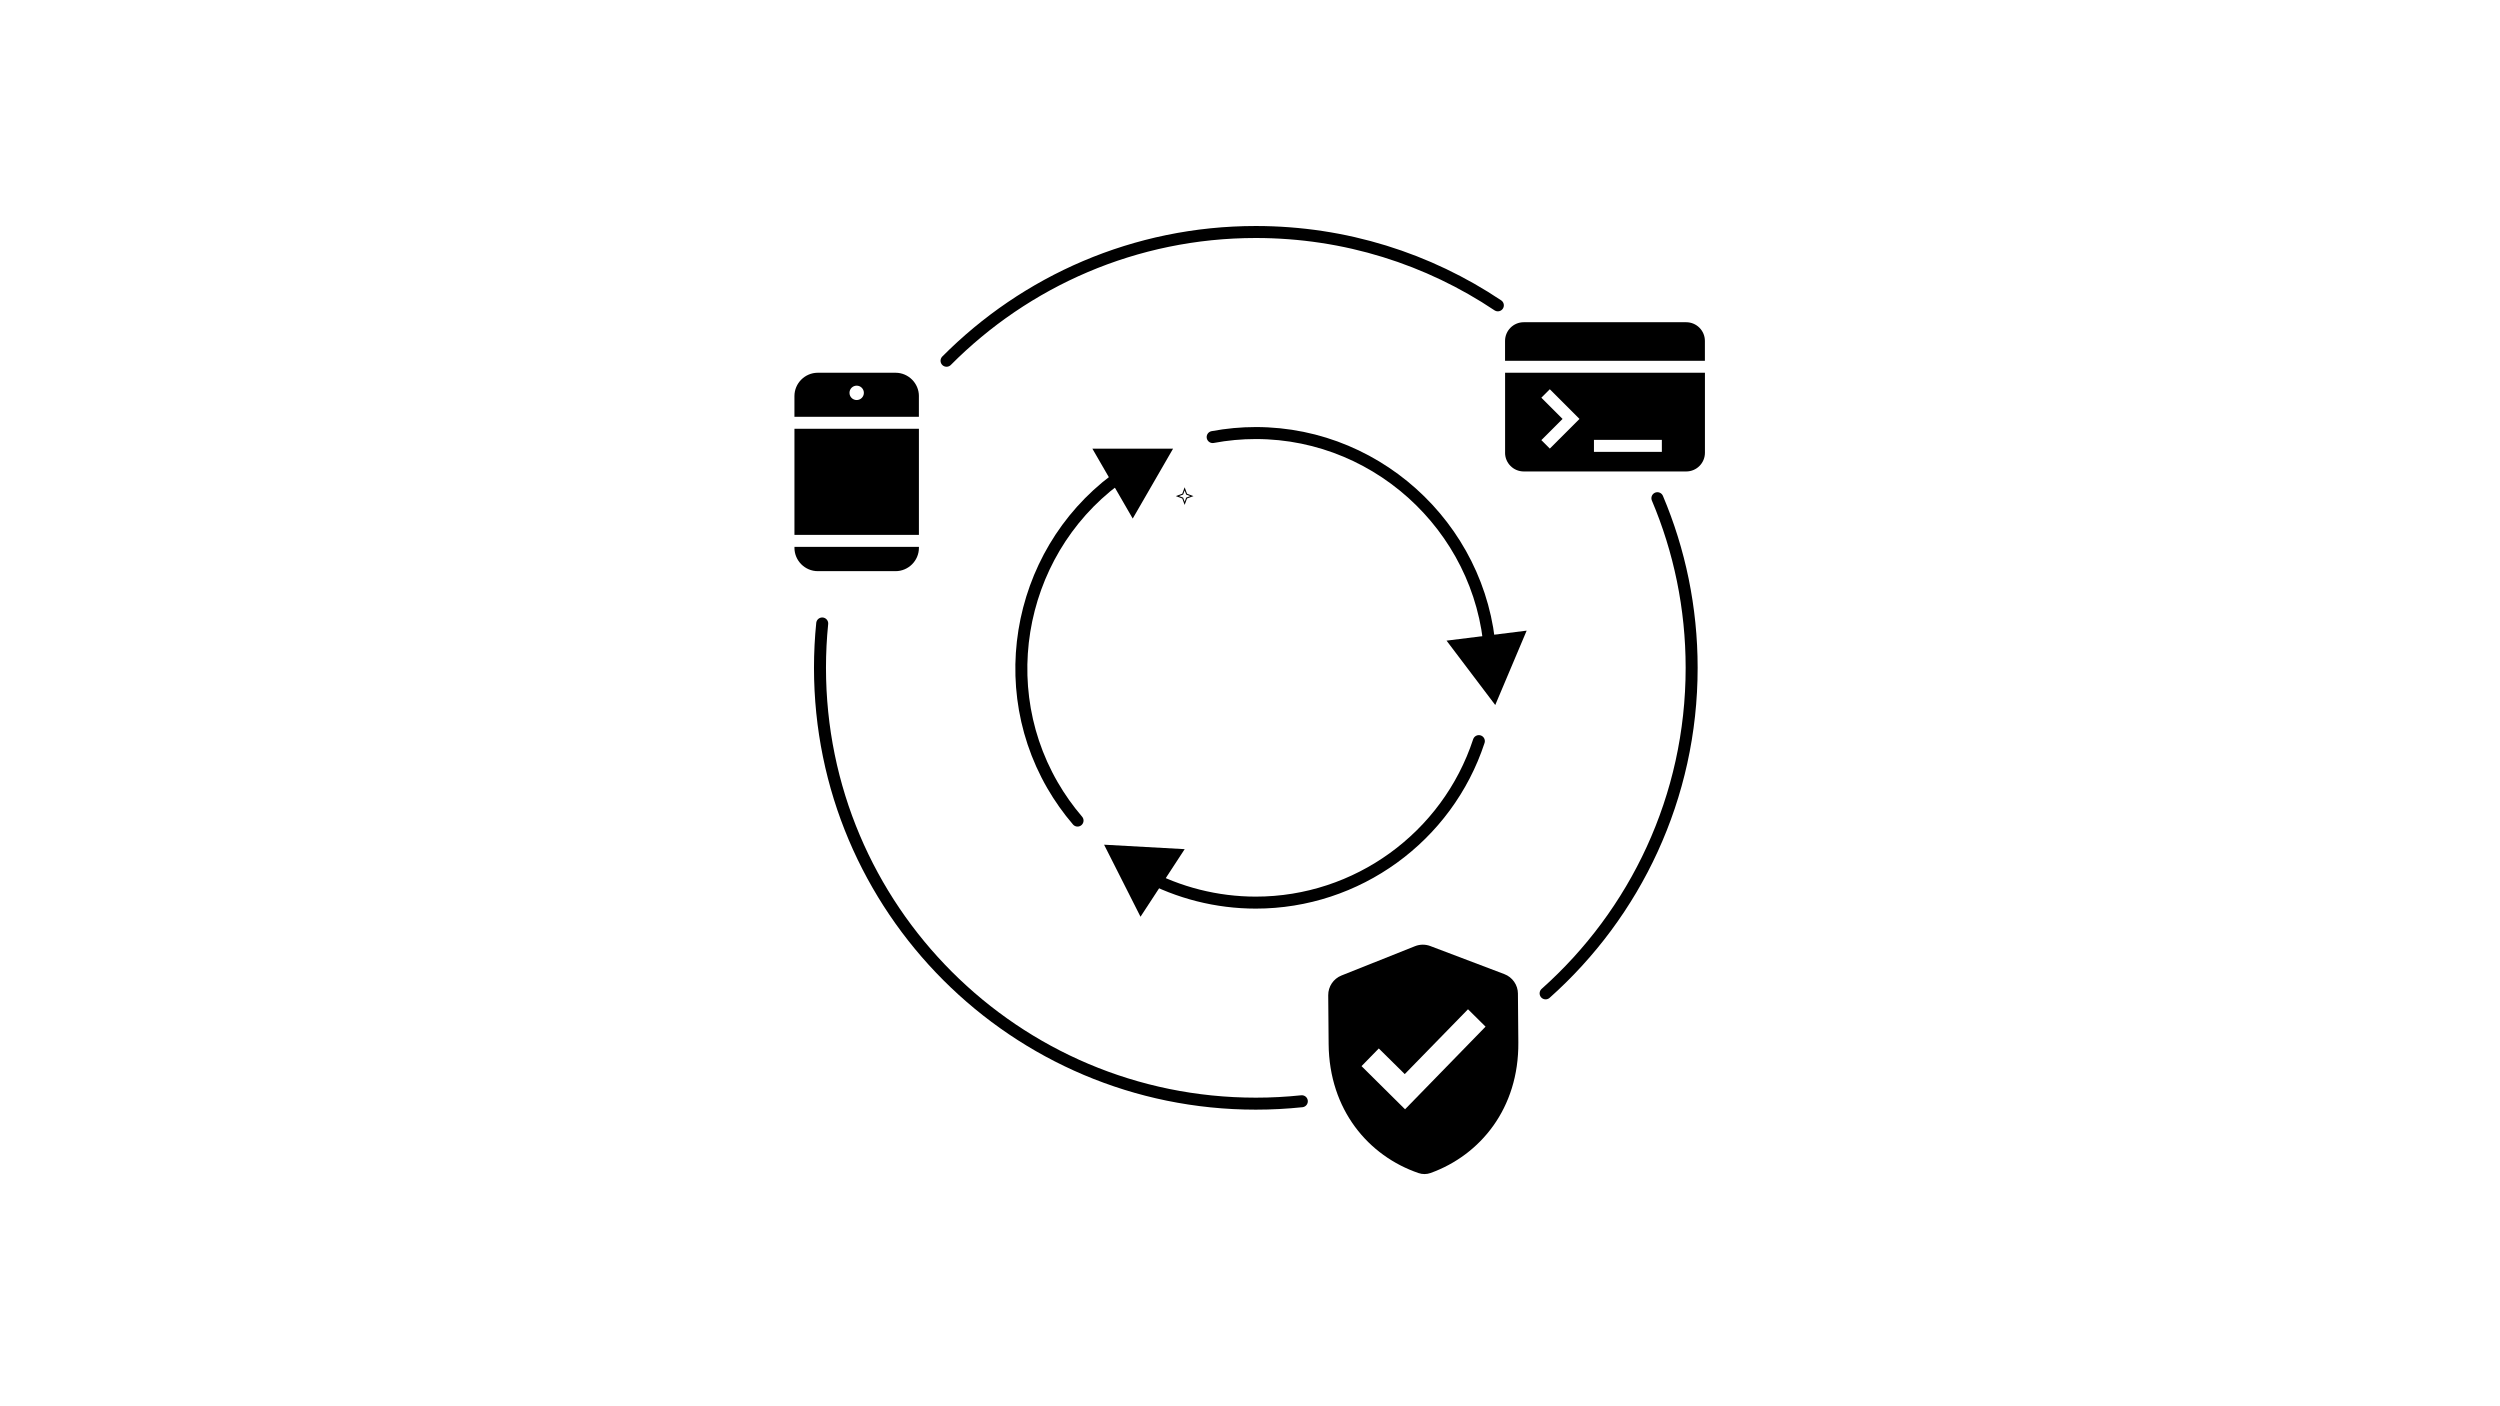 <svg width="1778" height="1000" viewBox="0 0 1778 1000" fill="none" xmlns="http://www.w3.org/2000/svg">
<path d="M842.522 347.664L843.916 351.436L847.688 352.83L843.916 354.211L842.522 357.983L841.141 354.211L837.369 352.83L841.141 351.436L842.522 347.664Z" stroke="#202124" style="stroke:#202124;stroke:color(display-p3 0.126 0.129 0.141);stroke-opacity:1;" stroke-width="0.767" stroke-miterlimit="10"/>
<path d="M1178.74 354.32C1194.43 391.403 1203.1 432.169 1203.1 474.968C1203.1 567.023 1162.97 649.706 1099.24 706.481" stroke="#E8EAED" style="stroke:#E8EAED;stroke:color(display-p3 0.91 0.918 0.929);stroke-opacity:1;" stroke-width="8.529" stroke-linecap="round" stroke-linejoin="round"/>
<path d="M673.18 256.569C729.328 200.024 807.139 165 893.133 165C956.826 165 1016.03 184.206 1065.27 217.159" stroke="#E8EAED" style="stroke:#E8EAED;stroke:color(display-p3 0.91 0.918 0.929);stroke-opacity:1;" stroke-width="8.529" stroke-linecap="round" stroke-linejoin="round"/>
<path d="M925.857 783.209C915.103 784.335 904.183 784.923 893.135 784.923C721.952 784.923 583.172 646.156 583.172 474.96C583.172 464.308 583.709 453.785 584.757 443.414" stroke="#E8EAED" style="stroke:#E8EAED;stroke:color(display-p3 0.91 0.918 0.929);stroke-opacity:1;" stroke-width="8.529" stroke-linecap="round" stroke-linejoin="round"/>
<path d="M862.445 310.836C872.573 308.943 882.841 307.984 893.135 307.984C983.643 307.984 1058.51 381.562 1060.08 472.057" stroke="#4285F4" style="stroke:#4285F4;stroke:color(display-p3 0.259 0.522 0.957);stroke-opacity:1;" stroke-width="8.529" stroke-linecap="round" stroke-linejoin="round"/>
<path d="M1051.76 527.086C1029.31 595.434 965.075 641.941 893.134 641.941C865.475 641.941 838.239 635.061 813.879 621.929" stroke="#4285F4" style="stroke:#4285F4;stroke:color(display-p3 0.259 0.522 0.957);stroke-opacity:1;" stroke-width="8.529" stroke-linecap="round" stroke-linejoin="round"/>
<path d="M766.348 583.596C759.647 575.783 753.689 567.356 748.535 558.444C703.281 480.071 729.572 378.438 807.152 331.828" stroke="#4285F4" style="stroke:#4285F4;stroke:color(display-p3 0.259 0.522 0.957);stroke-opacity:1;" stroke-width="8.529" stroke-linecap="round" stroke-linejoin="round"/>
<path d="M834.301 319.07H776.887L805.594 368.8L834.301 319.07Z" fill="#4285F4" style="fill:#4285F4;fill:color(display-p3 0.259 0.522 0.957);fill-opacity:1;"/>
<path d="M1063.42 501.413L1085.76 448.512L1028.78 455.621L1063.42 501.413Z" fill="#4285F4" style="fill:#4285F4;fill:color(display-p3 0.259 0.522 0.957);fill-opacity:1;"/>
<path d="M785.223 600.746L811.13 651.985L842.548 603.917L785.223 600.746Z" fill="#4285F4" style="fill:#4285F4;fill:color(display-p3 0.259 0.522 0.957);fill-opacity:1;"/>
<path d="M1079.56 706.676C1079.51 700.499 1075.66 694.975 1069.88 692.789L1017.24 672.828C1013.73 671.498 1009.86 671.536 1006.37 672.917L954.066 693.773C948.325 696.062 944.578 701.65 944.629 707.827L944.924 742.544C945.32 789.396 973.337 822.157 1008.9 834.305C1011.67 835.251 1014.69 835.226 1017.45 834.228C1052.81 821.467 1080.25 788.233 1079.84 741.38L1079.55 706.663L1079.56 706.676ZM999.269 788.923L968.324 758.234L980.6 745.664L999.065 763.899L1044.04 717.788L1056.53 730.153L999.282 788.923H999.269Z" fill="#FBBC04" style="fill:#FBBC04;fill:color(display-p3 0.984 0.737 0.016);fill-opacity:1;"/>
<path d="M565.012 389.596C565.012 398.726 572.479 406.206 581.622 406.206H636.927C646.057 406.206 653.538 398.739 653.538 389.596V388.918H565.025V389.596H565.012Z" fill="#34A853" style="fill:#34A853;fill:color(display-p3 0.204 0.659 0.326);fill-opacity:1;"/>
<path d="M653.525 304.945H565.012V380.403H653.525V304.945Z" fill="#34A853" style="fill:#34A853;fill:color(display-p3 0.204 0.659 0.326);fill-opacity:1;"/>
<path d="M653.526 281.708C653.526 272.578 646.058 265.098 636.915 265.098H581.611C572.481 265.098 565 272.565 565 281.708V296.426H653.513V281.708H653.526ZM609.269 284.509C606.443 284.509 604.155 282.22 604.155 279.394C604.155 276.568 606.443 274.279 609.269 274.279C612.095 274.279 614.384 276.568 614.384 279.394C614.384 282.22 612.095 284.509 609.269 284.509Z" fill="#34A853" style="fill:#34A853;fill:color(display-p3 0.204 0.659 0.326);fill-opacity:1;"/>
<path d="M1199.23 229.168H1083.69C1076.35 229.168 1070.39 235.114 1070.39 242.467V256.584H1212.52V242.467C1212.52 235.127 1206.57 229.168 1199.22 229.168H1199.23Z" fill="#EA4335" style="fill:#EA4335;fill:color(display-p3 0.918 0.263 0.208);fill-opacity:1;"/>
<path d="M1070.4 322.001C1070.4 329.341 1076.35 335.3 1083.7 335.3H1199.25C1206.59 335.3 1212.55 329.354 1212.55 322.001V265.098H1070.42V322.001H1070.4ZM1133.62 312.845H1181.91V321.374H1133.62V312.845ZM1096.21 282.846L1102.23 276.824L1123.33 297.935L1102.23 319.034L1096.21 313.011L1111.29 297.935L1096.21 282.859V282.846Z" fill="#EA4335" style="fill:#EA4335;fill:color(display-p3 0.918 0.263 0.208);fill-opacity:1;"/>
</svg>
